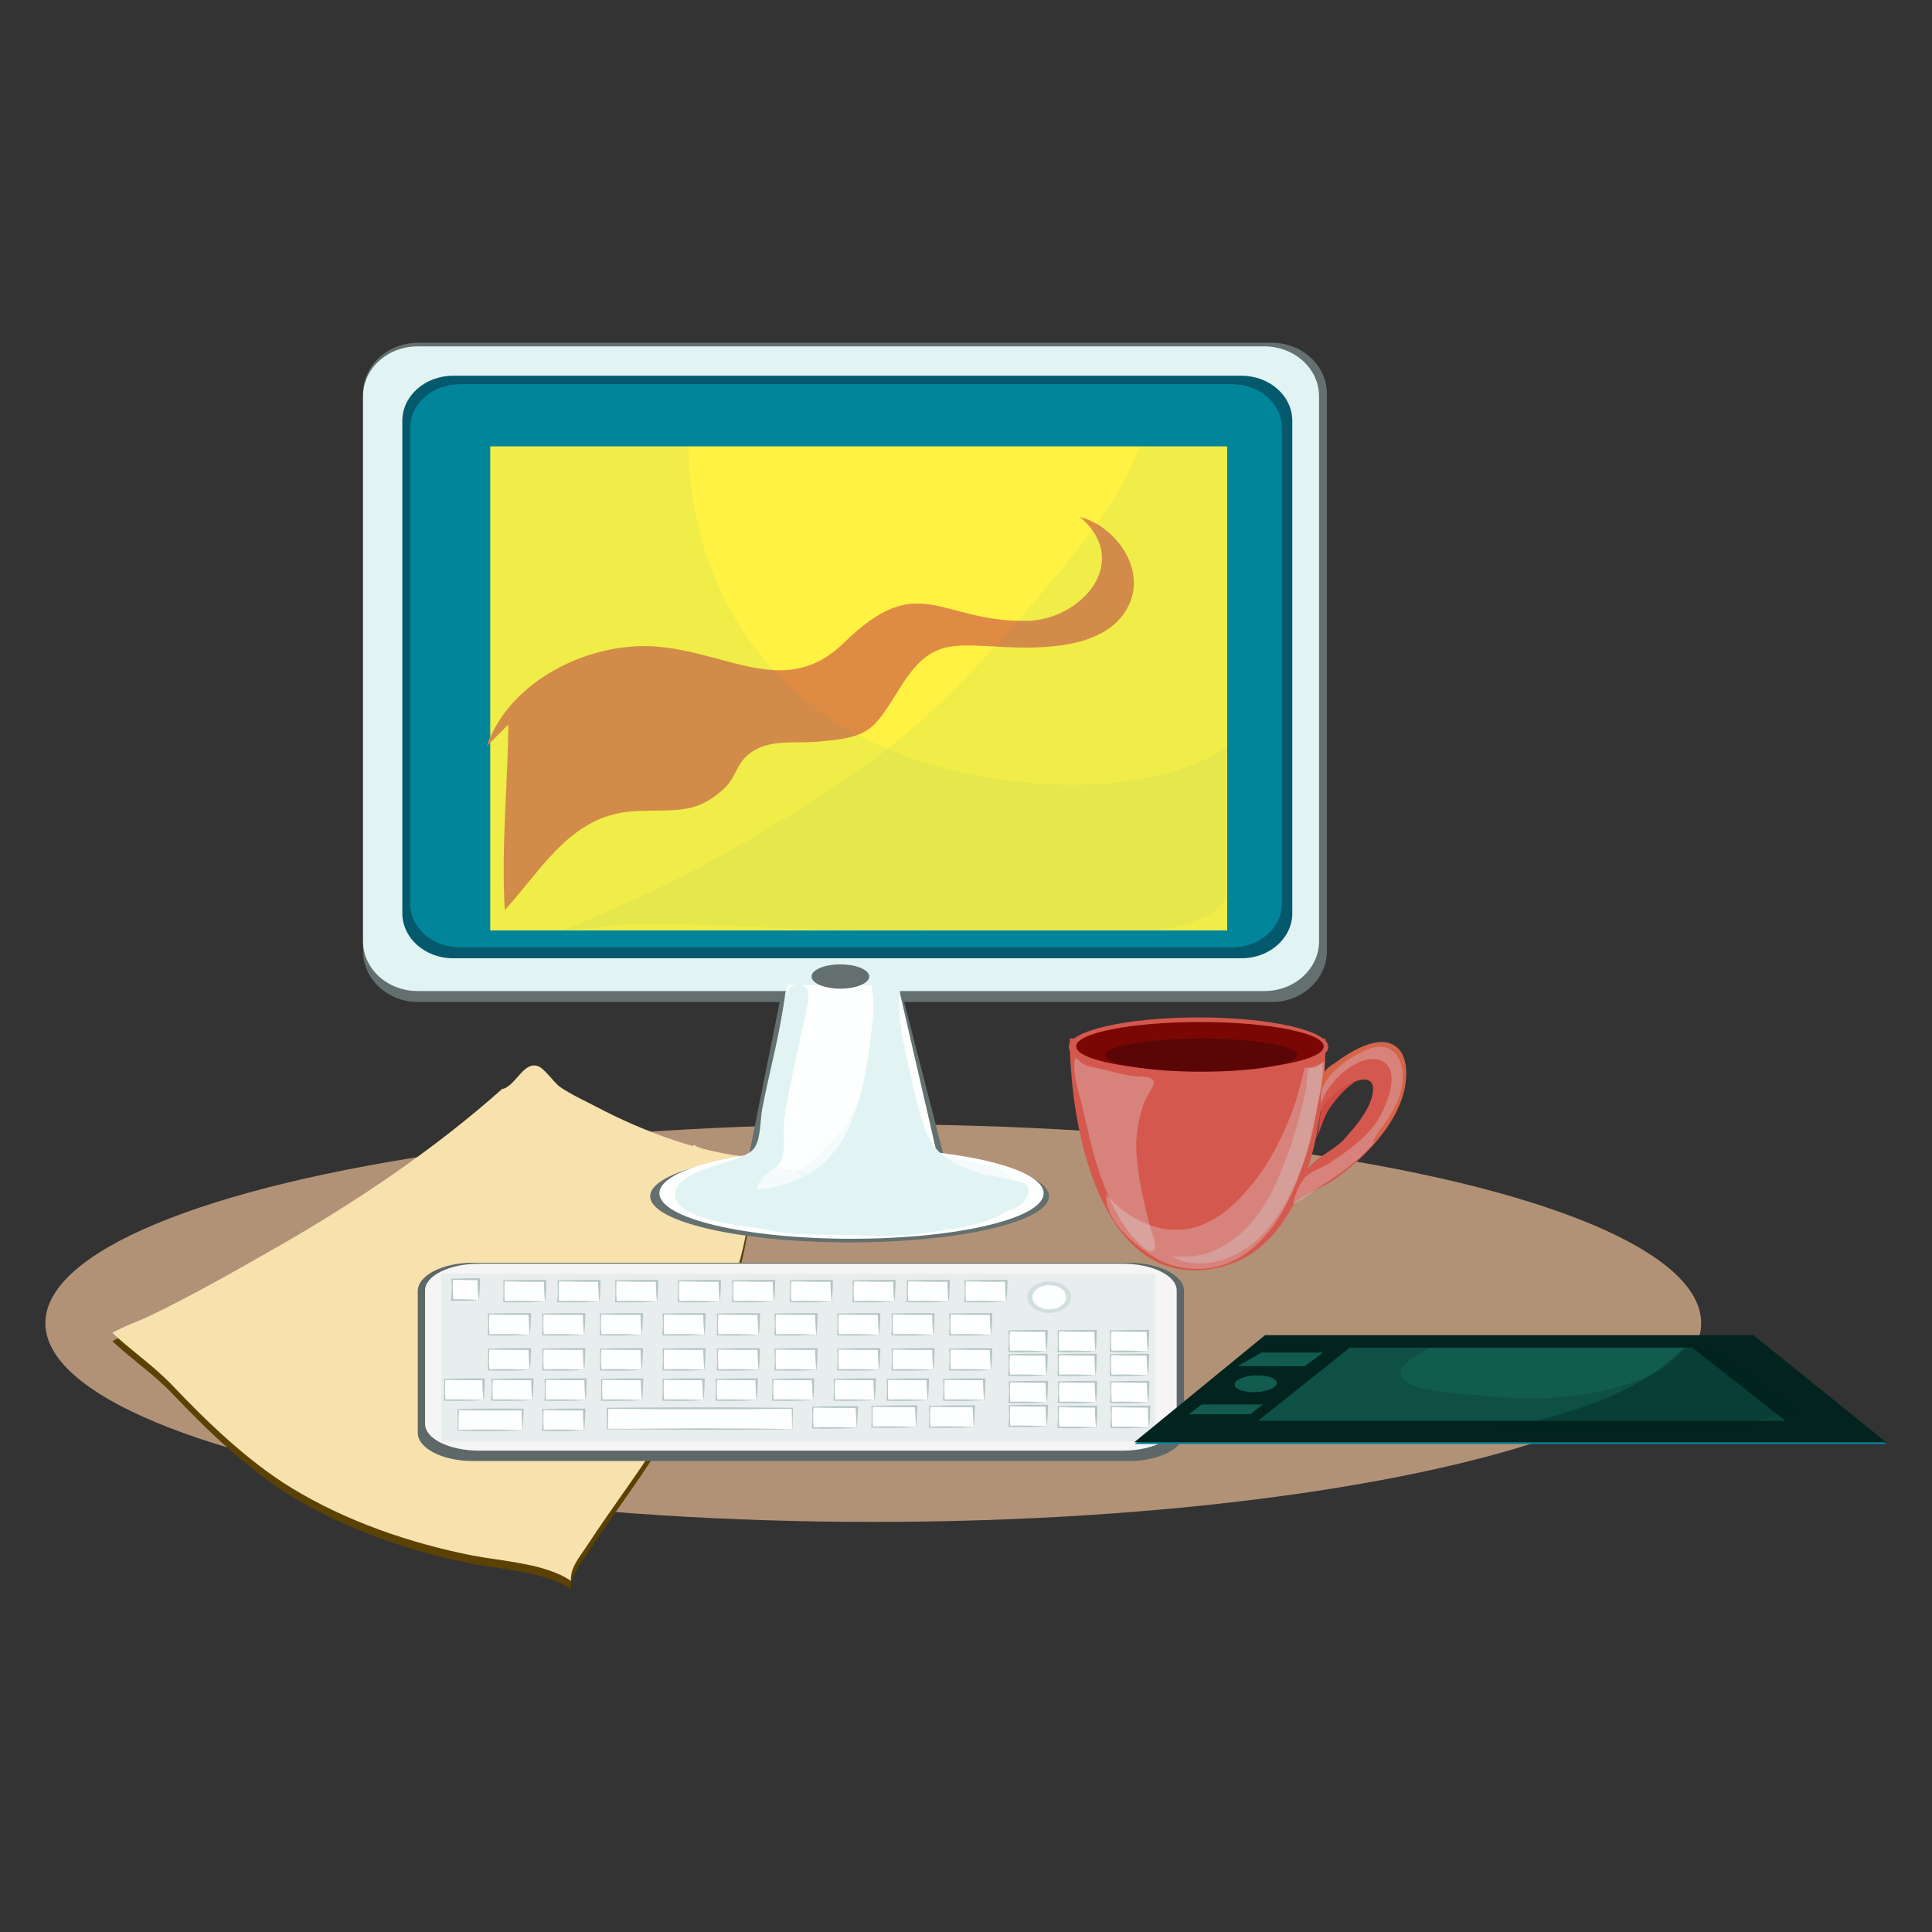 <?xml version="1.0" encoding="utf-8"?>
<!-- Generator: Adobe Illustrator 16.0.0, SVG Export Plug-In . SVG Version: 6.00 Build 0)  -->
<!DOCTYPE svg PUBLIC "-//W3C//DTD SVG 1.1//EN" "http://www.w3.org/Graphics/SVG/1.1/DTD/svg11.dtd">
<svg version="1.1" id="Calque_1" xmlns:x="http://ns.adobe.com/Extensibility/1.0/" xmlns:i="http://ns.adobe.com/AdobeIllustrator/10.0/" xmlns:graph="http://ns.adobe.com/Graphs/1.0/"
	 xmlns="http://www.w3.org/2000/svg" xmlns:xlink="http://www.w3.org/1999/xlink" x="0px" y="0px" width="80px" height="80px"
	 viewBox="0 0 80 80" enable-background="new 0 0 80 80" xml:space="preserve">
<rect x="0" y="0" width="80" height="80" fill="#333333" stroke="none"/>
<g>
	<g>
		<ellipse fill="#B29277" cx="36.16" cy="54.787" rx="34.281" ry="8.232"/>
		<g>
			<g>
				<path fill="#D4584D" d="M44.295,43.006c0.034,4.15,1.409,9.808,5.371,9.594c4.188-0.226,5.199-5.455,5.223-9.594H44.295z"/>
				<path fill="#D4584D" d="M55.003,43.35c0,0.671-2.405,1.215-5.372,1.215c-2.969,0-5.374-0.544-5.374-1.215
					c0-0.674,2.405-1.221,5.374-1.221C52.598,42.129,55.003,42.676,55.003,43.35z"/>
				<ellipse fill="#7A0704" cx="49.687" cy="43.329" rx="5.126" ry="1.009"/>
				<ellipse fill="#5B0606" cx="49.743" cy="43.69" rx="3.974" ry="0.687"/>
				<path opacity="0.29" fill="#E1EFEF" d="M54.019,44.224c-0.122,0.527-0.335,1.392-0.604,2.047
					c-0.372,0.901-0.811,1.798-1.403,2.56c-0.83,1.068-1.896,2.099-3.325,2.097c-1.057-0.003-2.226-0.642-2.88-1.474
					c-0.056,1.115,1.204,2.137,2.056,2.643c0.951,0.564,2.33,0.605,3.348,0.037c2.312-1.287,2.994-4.576,3.453-6.881
					c0.083-0.42,0.182-0.912,0.182-1.328c-0.302,0.246-0.514,0.273-0.863,0.3H54.019z"/>
				<path opacity="0.29" fill="#E1EFEF" d="M44.522,43.842c-0.136,0.443,0.108,1.236,0.228,1.716
					c0.161,0.646,0.298,1.302,0.462,1.94c0.304,1.183,0.817,2.617,1.588,3.578c0.139,0.172,0.641,0.777,0.901,0.726
					c0.293-0.058,0.016-0.671-0.048-0.903c-0.272-1.008-0.506-2.014-0.589-3.048c-0.062-0.776,0.07-1.536,0.332-2.256
					c0.062-0.173,0.42-0.645,0.382-0.799c-0.062-0.249-0.56-0.209-0.759-0.231c-0.442-0.041-0.812-0.139-1.22-0.256
					c-0.374-0.108-0.947-0.109-1.171-0.459c-0.109-0.03-0.172-0.014-0.183-0.008H44.522z"/>
				<path opacity="0.29" fill="#D3E0E0" d="M54.208,44.224c-0.09,0.163-0.088,0.673-0.143,0.942
					c-0.095,0.48-0.235,0.955-0.359,1.429c-0.21,0.796-0.509,1.565-0.831,2.312c-0.516,1.193-1.369,2.326-2.562,2.865
					c-0.627,0.285-1.107,0.268-1.805,0.256c1.105,0.592,2.425,0.207,3.355-0.531c1.012-0.807,1.626-2.068,2.09-3.274
					c0.264-0.688,0.441-1.442,0.556-2.17c0.095-0.604,0.315-1.439,0.223-2.043c-0.132,0.136-0.286,0.252-0.485,0.215H54.208z"/>
				<path fill="#D4584D" d="M54.738,44.721c0.564-0.74,3.332-2.539,3.48-0.42c0.125,1.771-1.543,3.508-2.838,4.453
					c-0.577,0.424-1.398,0.678-1.895,1.168c0.259-0.482,0.396-1.168,0.722-1.588c0.339-0.438,1.06-0.724,1.468-1.18
					c0.424-0.477,0.927-1.05,1.116-1.675c0.263-0.868-0.305-0.938-0.919-0.569c-0.547,0.328-1.122,0.838-1.364,1.436
					c0.13-0.545,0.217-1.172,0.304-1.664L54.738,44.721z"/>
			</g>
			<path opacity="0.29" fill="#E1EFEF" d="M54.701,45.756c0.146-0.831,1.342-1.943,2.17-1.902c1.305,0.062,0.606,1.885,0.164,2.557
				c-0.485,0.74-1.268,1.261-1.96,1.736c-0.314,0.215-0.696,0.303-0.99,0.56c-0.223,0.196-0.503,0.812-0.538,1.15
				c0.412-0.177,0.832-0.55,1.219-0.79c0.426-0.266,0.832-0.553,1.236-0.881c0.684-0.557,1.393-1.353,1.787-2.182
				c0.367-0.775,0.764-2.066-0.021-2.688c-0.703-0.56-1.911,0.319-2.483,0.732c-0.254,0.183-0.518,0.366-0.556,0.646
				C54.684,45.029,54.702,45.422,54.701,45.756L54.701,45.756z"/>
			<path fill="#D66446" d="M54.701,45.287c0.159-0.857,1.254-1.565,1.96-1.846c1.005-0.4,1.556,0.443,1.394,1.503
				c-0.074,0.493-0.303,0.922-0.558,1.339c-0.19,0.318-0.592,0.738-0.681,1.088c0.576-0.5,1.24-1.61,1.354-2.396
				c0.165-1.133-0.114-1.985-1.301-1.774c-0.501,0.087-1.046,0.423-1.481,0.737c-0.236,0.172-0.513,0.297-0.602,0.57
				c-0.094,0.284-0.066,0.671-0.115,0.967L54.701,45.287z"/>
			<path fill="#D14A43" d="M54.498,47.125c0.219-0.396,0.305-0.885,0.586-1.276c0.277-0.388,0.609-0.773,0.995-1.03
				c-0.39,0.045-0.883,0.498-1.169,0.787c-0.371,0.373-0.199,1.076-0.412,1.489V47.125z"/>
		</g>
		<g>
			<path fill="#5B4204" d="M20.829,45.404c-2.811,2.512-6.096,4.719-9.395,6.6c-1.703,0.97-3.427,1.96-5.194,2.81
				c-0.514,0.247-1.11,0.444-1.588,0.722c0.816,0.764,1.726,1.373,2.511,2.2c1.428,1.506,3.123,3.132,4.915,4.224
				c2.251,1.371,4.875,2.281,7.485,2.793c1.252,0.245,3.012,0.326,4.079,1.05c-0.043-0.534,0.361-0.99,0.646-1.425
				c0.574-0.877,1.183-1.734,1.787-2.596c1.258-1.793,2.325-3.5,3.188-5.503c0.74-1.716,1.411-3.421,1.699-5.269
				c0.141-0.908,0.11-1.863,0.296-2.734c-2.199-0.158-4.634-1.084-6.563-2.102c-0.494-0.26-1.046-0.505-1.502-0.82
				c-0.271-0.189-0.641-0.779-0.935-0.869c-0.577-0.182-0.879,0.771-1.432,0.955c0.006-0.066,0.002-0.133,0.004-0.199V45.404z"/>
			<path fill="#F7E2AD" d="M20.829,45.059c-2.811,2.513-6.096,4.719-9.395,6.602c-1.703,0.97-3.427,1.957-5.194,2.808
				c-0.514,0.247-1.11,0.446-1.588,0.723c0.816,0.763,1.726,1.373,2.511,2.2c1.428,1.506,3.123,3.131,4.915,4.224
				c2.251,1.37,4.875,2.279,7.485,2.794c1.252,0.242,3.012,0.326,4.079,1.049c-0.043-0.535,0.361-0.99,0.646-1.425
				c0.574-0.878,1.183-1.735,1.787-2.597c1.258-1.793,2.325-3.498,3.188-5.5c0.74-1.718,1.411-3.422,1.699-5.271
				c0.141-0.908,0.11-1.864,0.296-2.733c-2.199-0.158-4.634-1.086-6.563-2.102c-0.494-0.26-1.046-0.506-1.502-0.822
				c-0.271-0.188-0.641-0.777-0.935-0.869c-0.577-0.178-0.879,0.771-1.432,0.956c0.006-0.066,0.002-0.132,0.004-0.2V45.059z"/>
		</g>
		<path fill="#F7E2AD" d="M29.074,47.494c-0.855,0.006-2.299,0.67-2.696,1.412c-0.516,0.964,0.438,1.213-0.664,1.885
			c-2.295,1.398-4.378,3.004-6.791,4.236c-0.815,0.416-1.64,0.854-2.455,1.251c-0.649,0.315-1.787,0.69-2.303,1.203
			c-1.439,1.435,2.89,3.196,3.84,3.487c1.795,0.55,3.999,1.447,5.917,1.266c1.717-0.164,2.488-1.893,3.224-3.229
			c1.437-2.606,3.542-5.925,3.54-8.943c-0.002-1.262-0.913-1.973-1.923-2.65c-0.135,0.031-0.029,0.076-0.076,0.156L29.074,47.494z"
			/>
		<path fill="#F7E2AD" d="M29.995,52.115c-3.568,0-7.3-0.178-10.837,0.146c-2.049,0.188-2.256,1.704-3.321,3.062
			c-0.643,0.82-1.362,1.648-2.06,2.44c-0.353,0.398-1.396,1.218-1.231,1.83c0.319,1.183,4.835,0.709,5.862,0.664
			c1.816-0.08,3.644-0.066,5.459-0.004c0.697,0.023,1.681,0.057,2.284-0.312c0.963-0.585,1.328-2.073,1.615-3.062
			c0.33-1.141,1.272-1.822,1.599-2.881c0.187-0.602,0.041-1.205,0.333-1.785c-0.083,0.077-0.125,0.021-0.242,0.047L29.995,52.115z"
			/>
		<g>
			<g>
				<g>
					<path fill="#5F6868" d="M49.029,59.325c0,0.648-1.023,1.173-2.287,1.173H19.585c-1.265,0-2.287-0.524-2.287-1.173V53.46
						c0-0.646,1.022-1.173,2.287-1.173h27.157c1.264,0,2.287,0.526,2.287,1.173V59.325z"/>
					<path fill="#F5F5F5" d="M48.725,58.962c0,0.612-1.005,1.106-2.244,1.106H19.847c-1.241,0-2.246-0.494-2.246-1.106v-5.528
						c0-0.611,1.005-1.107,2.246-1.107H46.48c1.239,0,2.244,0.496,2.244,1.107V58.962z"/>
				</g>
				<rect x="18.28" y="52.74" opacity="0.29" fill="#C8DBDA" width="29.554" height="6.957"/>
				<g>
					<rect x="18.725" y="52.971" fill="#FDFFFF" width="1.099" height="0.861"/>
					<path fill="#B5C6C5" d="M19.824,53.837c-0.366,0.022-0.732,0.028-1.099,0.026h-0.046l0.001-0.031
						c0.019-0.287,0.042-0.576,0.016-0.861l-0.002-0.021l0.03-0.001c0.367-0.013,0.733-0.022,1.099-0.02l0.054,0.002v0.039
						c0,0.285-0.016,0.574-0.048,0.861l-0.001,0.002L19.824,53.837z M19.818,53.828c-0.033-0.287-0.048-0.572-0.047-0.857
						l0.054,0.037c-0.366,0.004-0.732-0.006-1.099-0.018l0.03-0.02c-0.028,0.285-0.003,0.574,0.015,0.861L18.725,53.8
						C19.09,53.796,19.455,53.803,19.818,53.828z"/>
				</g>
				<g>
					<rect x="20.867" y="53.037" fill="#FDFFFF" width="1.704" height="0.861"/>
					<path fill="#B5C6C5" d="M22.571,53.901c-0.567,0.028-1.137,0.038-1.704,0.021h-0.036l0.002-0.023
						c0.021-0.288,0.021-0.573,0.006-0.861l-0.001-0.02h0.029c0.567-0.018,1.137-0.025,1.704-0.019h0.055l-0.001,0.038
						c-0.01,0.288-0.017,0.573-0.048,0.861v0.003H22.571z M22.566,53.895c-0.03-0.287-0.039-0.572-0.048-0.857l0.053,0.037
						c-0.567,0.006-1.137-0.003-1.704-0.017l0.029-0.021c-0.017,0.288-0.017,0.573,0.006,0.861l-0.036-0.023
						C21.434,53.855,22,53.867,22.566,53.895z"/>
				</g>
				<g>
					<rect x="23.115" y="53.037" fill="#FDFFFF" width="1.702" height="0.861"/>
					<path fill="#B5C6C5" d="M24.817,53.901c-0.566,0.028-1.134,0.038-1.702,0.021h-0.037l0.002-0.023
						c0.023-0.288,0.023-0.573,0.006-0.861l-0.002-0.02h0.031c0.568-0.018,1.136-0.025,1.702-0.019h0.054l-0.001,0.038
						c-0.008,0.288-0.018,0.573-0.047,0.861v0.003H24.817z M24.812,53.895c-0.03-0.287-0.039-0.572-0.047-0.857l0.052,0.037
						c-0.566,0.006-1.134-0.003-1.702-0.017l0.029-0.021c-0.018,0.288-0.018,0.573,0.006,0.861l-0.036-0.023
						C23.681,53.855,24.246,53.867,24.812,53.895z"/>
				</g>
				<g>
					<rect x="25.501" y="53.037" fill="#FDFFFF" width="1.704" height="0.861"/>
					<path fill="#B5C6C5" d="M27.205,53.901c-0.569,0.028-1.135,0.038-1.704,0.021h-0.034l0.002-0.023
						c0.021-0.288,0.021-0.573,0.004-0.861l0-0.02h0.029c0.568-0.018,1.135-0.025,1.704-0.019h0.056l-0.003,0.038
						c-0.008,0.288-0.018,0.573-0.046,0.861v0.003H27.205z M27.201,53.895c-0.03-0.287-0.04-0.572-0.048-0.857l0.052,0.037
						c-0.569,0.006-1.135-0.003-1.704-0.017l0.03-0.021c-0.019,0.288-0.019,0.573,0.005,0.861l-0.035-0.023
						C26.068,53.855,26.634,53.867,27.201,53.895z"/>
				</g>
				<g>
					<rect x="41.799" y="57.22" fill="#FDFFFF" width="1.543" height="0.851"/>
					<path fill="#B5C6C5" d="M43.342,58.073c-0.514,0.026-1.027,0.038-1.543,0.023l-0.04-0.001l0.003-0.025
						c0.024-0.283,0.027-0.566,0.008-0.851v-0.021h0.029c0.516-0.014,1.029-0.023,1.543-0.018h0.055l-0.002,0.038
						c-0.006,0.284-0.016,0.567-0.047,0.851v0.002L43.342,58.073z M43.338,58.067c-0.031-0.284-0.042-0.565-0.048-0.848l0.052,0.038
						c-0.514,0.005-1.027-0.005-1.543-0.018l0.031-0.021c-0.021,0.284-0.018,0.567,0.006,0.851l-0.037-0.025
						C42.312,58.029,42.824,58.04,43.338,58.067z"/>
				</g>
				<g>
					<rect x="43.836" y="57.22" fill="#FDFFFF" width="1.543" height="0.851"/>
					<path fill="#B5C6C5" d="M45.379,58.073c-0.514,0.026-1.029,0.038-1.543,0.023l-0.039-0.001l0.004-0.025
						c0.021-0.283,0.025-0.566,0.005-0.851v-0.021h0.03c0.514-0.014,1.029-0.023,1.543-0.018h0.056l-0.001,0.038
						c-0.007,0.284-0.018,0.567-0.048,0.851l-0.003,0.002L45.379,58.073z M45.373,58.067c-0.029-0.284-0.041-0.565-0.047-0.848
						l0.053,0.038c-0.514,0.005-1.029-0.005-1.543-0.018l0.028-0.021c-0.019,0.284-0.015,0.567,0.008,0.851l-0.036-0.025
						C44.349,58.029,44.861,58.04,45.373,58.067z"/>
				</g>
				<g>
					<rect x="46" y="57.22" fill="#FDFFFF" width="1.543" height="0.851"/>
					<path fill="#B5C6C5" d="M47.543,58.073C47.029,58.1,46.514,58.111,46,58.097l-0.039-0.001l0.003-0.025
						c0.022-0.283,0.026-0.566,0.007-0.851v-0.021H46c0.514-0.014,1.029-0.023,1.543-0.018h0.055l-0.002,0.038
						c-0.006,0.284-0.018,0.567-0.049,0.851v0.002L47.543,58.073z M47.537,58.067c-0.029-0.284-0.041-0.565-0.047-0.848l0.053,0.038
						c-0.514,0.005-1.029-0.005-1.543-0.018l0.028-0.021c-0.02,0.284-0.015,0.567,0.009,0.851L46,58.045
						C46.513,58.029,47.025,58.04,47.537,58.067z"/>
				</g>
				<g>
					<rect x="28.099" y="53.037" fill="#FDFFFF" width="1.705" height="0.861"/>
					<path fill="#B5C6C5" d="M29.804,53.901c-0.569,0.028-1.136,0.038-1.705,0.021h-0.036l0.003-0.023
						c0.023-0.288,0.023-0.573,0.005-0.861l-0.002-0.02h0.031c0.568-0.018,1.136-0.025,1.705-0.019h0.052l-0.001,0.038
						c-0.008,0.288-0.016,0.573-0.046,0.861v0.003H29.804z M29.797,53.895c-0.03-0.287-0.039-0.572-0.047-0.857l0.054,0.037
						c-0.569,0.006-1.136-0.003-1.705-0.017l0.029-0.021c-0.017,0.288-0.017,0.573,0.006,0.861l-0.035-0.023
						C28.666,53.855,29.23,53.867,29.797,53.895z"/>
				</g>
				<g>
					<rect x="30.346" y="53.037" fill="#FDFFFF" width="1.705" height="0.861"/>
					<path fill="#B5C6C5" d="M32.051,53.901c-0.57,0.028-1.138,0.038-1.705,0.021h-0.035l0.001-0.023
						c0.022-0.288,0.022-0.573,0.006-0.861l-0.002-0.02h0.03c0.567-0.018,1.135-0.025,1.705-0.019h0.051v0.038
						c-0.009,0.288-0.018,0.573-0.047,0.861v0.003H32.051z M32.044,53.895c-0.029-0.287-0.041-0.572-0.049-0.857l0.055,0.037
						c-0.57,0.006-1.138-0.003-1.705-0.017l0.029-0.021c-0.017,0.288-0.017,0.573,0.004,0.861l-0.033-0.023
						C30.913,53.855,31.479,53.867,32.044,53.895z"/>
				</g>
				<g>
					<rect x="32.732" y="53.037" fill="#FDFFFF" width="1.705" height="0.861"/>
					<path fill="#B5C6C5" d="M34.438,53.901c-0.569,0.028-1.135,0.038-1.705,0.021h-0.035l0.002-0.023
						c0.021-0.288,0.021-0.573,0.005-0.861l-0.002-0.02h0.03c0.57-0.018,1.136-0.025,1.705-0.019h0.053v0.038
						c-0.01,0.288-0.021,0.573-0.048,0.861v0.003H34.438z M34.431,53.895c-0.029-0.287-0.038-0.572-0.047-0.857l0.054,0.037
						c-0.569,0.006-1.135-0.003-1.705-0.017l0.03-0.021c-0.017,0.288-0.017,0.573,0.005,0.861l-0.035-0.023
						C33.3,53.855,33.865,53.867,34.431,53.895z"/>
				</g>
				<g>
					<rect x="35.331" y="53.037" fill="#FDFFFF" width="1.703" height="0.861"/>
					<path fill="#B5C6C5" d="M37.033,53.901c-0.567,0.028-1.135,0.038-1.703,0.021h-0.036l0.002-0.023
						c0.022-0.288,0.022-0.573,0.006-0.861v-0.02h0.028c0.567-0.018,1.135-0.025,1.703-0.019h0.056l-0.002,0.038
						c-0.009,0.288-0.019,0.573-0.049,0.861v0.003H37.033z M37.028,53.895c-0.03-0.287-0.038-0.572-0.048-0.857l0.053,0.037
						c-0.567,0.006-1.135-0.003-1.703-0.017l0.029-0.021c-0.017,0.288-0.017,0.573,0.005,0.861l-0.034-0.023
						C35.896,53.855,36.462,53.867,37.028,53.895z"/>
				</g>
				<g>
					<rect x="37.578" y="53.037" fill="#FDFFFF" width="1.703" height="0.861"/>
					<path fill="#B5C6C5" d="M39.281,53.901c-0.568,0.028-1.135,0.038-1.703,0.021h-0.037l0.002-0.023
						c0.022-0.288,0.022-0.573,0.005-0.861l-0.001-0.02h0.031c0.567-0.018,1.135-0.025,1.703-0.019h0.054v0.038
						c-0.009,0.288-0.02,0.573-0.049,0.861v0.003H39.281z M39.274,53.895c-0.028-0.287-0.038-0.572-0.047-0.857l0.053,0.037
						c-0.568,0.006-1.135-0.003-1.703-0.017l0.028-0.021c-0.017,0.288-0.017,0.573,0.006,0.861l-0.035-0.023
						C38.144,53.855,38.709,53.867,39.274,53.895z"/>
				</g>
				<g>
					<rect x="39.963" y="53.037" fill="#FDFFFF" width="1.704" height="0.861"/>
					<path fill="#B5C6C5" d="M41.667,53.901c-0.567,0.028-1.135,0.038-1.704,0.021h-0.035l0.002-0.023
						c0.023-0.288,0.023-0.573,0.005-0.861l-0.003-0.02h0.03c0.569-0.018,1.136-0.025,1.704-0.019h0.054l-0.001,0.038
						c-0.007,0.288-0.019,0.573-0.045,0.861l-0.001,0.003H41.667z M41.662,53.895c-0.029-0.287-0.039-0.572-0.047-0.857l0.052,0.037
						c-0.567,0.006-1.135-0.003-1.704-0.017l0.03-0.021c-0.018,0.288-0.018,0.573,0.006,0.861l-0.036-0.023
						C40.53,53.855,41.098,53.867,41.662,53.895z"/>
				</g>
				<g>
					<rect x="18.973" y="58.365" fill="#FDFFFF" width="2.666" height="0.861"/>
					<path fill="#B5C6C5" d="M21.639,59.231c-0.889,0.032-1.778,0.038-2.666,0.012l-0.022-0.002v-0.015
						c0.012-0.286-0.001-0.572-0.008-0.861v-0.021h0.03c0.888-0.019,1.777-0.024,2.666-0.01h0.044l-0.001,0.03
						c-0.012,0.289-0.017,0.575-0.039,0.861l0,0.004L21.639,59.231z M21.632,59.223c-0.022-0.287-0.027-0.572-0.039-0.857
						l0.045,0.031c-0.889,0.014-1.778,0.008-2.666-0.01l0.029-0.021c-0.006,0.289-0.02,0.575-0.008,0.861l-0.021-0.015
						C19.858,59.184,20.747,59.19,21.632,59.223z"/>
				</g>
				<g>
					<rect x="25.157" y="58.315" fill="#FDFFFF" width="7.649" height="0.862"/>
					<path fill="#B5C6C5" d="M32.807,59.18c-0.638,0.014-1.275,0.019-1.913,0.021l-1.913,0.006l-1.913-0.01
						c-0.637-0.003-1.274-0.014-1.911-0.007h-0.021v-0.013l-0.008-0.862v-0.021h0.03c1.274-0.013,2.55-0.018,3.824-0.017
						c1.275-0.005,2.551,0.007,3.826,0.017l0.027,0.001v0.02l-0.023,0.864H32.807z M32.802,59.174l-0.021-0.858l0.026,0.02
						c-1.275,0.01-2.55,0.022-3.826,0.016c-1.274,0.001-2.549-0.002-3.824-0.016l0.028-0.02l-0.009,0.862l-0.019-0.016
						c0.637,0.008,1.274-0.003,1.911-0.006l1.913-0.012l1.913,0.008C31.529,59.156,32.166,59.161,32.802,59.174z"/>
				</g>
				<g>
					<rect x="33.656" y="58.264" fill="#FDFFFF" width="1.822" height="0.863"/>
					<path fill="#B5C6C5" d="M35.478,59.131c-0.606,0.027-1.215,0.037-1.822,0.02l-0.034-0.002l0.001-0.021
						c0.021-0.287,0.021-0.574,0.004-0.863l-0.001-0.018l0.03-0.002c0.607-0.016,1.216-0.018,1.822-0.017h0.055l-0.002,0.036
						l-0.047,0.867H35.478z M35.474,59.122l-0.047-0.858l0.051,0.038c-0.606,0.001-1.215-0.001-1.822-0.017l0.029-0.021
						c-0.018,0.289-0.018,0.576,0.004,0.863l-0.033-0.023C34.262,59.086,34.866,59.096,35.474,59.122z"/>
				</g>
				<g>
					<rect x="22.482" y="58.365" fill="#FDFFFF" width="1.704" height="0.861"/>
					<path fill="#B5C6C5" d="M24.187,59.231c-0.568,0.026-1.137,0.038-1.704,0.021l-0.036-0.001l0.002-0.024
						c0.023-0.286,0.023-0.572,0.006-0.861l-0.001-0.021h0.029c0.567-0.015,1.136-0.022,1.704-0.018h0.053v0.038
						c-0.009,0.289-0.018,0.575-0.049,0.861v0.004L24.187,59.231z M24.18,59.223c-0.028-0.287-0.037-0.572-0.046-0.857l0.053,0.038
						c-0.568,0.005-1.137-0.004-1.704-0.017l0.029-0.021c-0.018,0.289-0.018,0.575,0.005,0.861l-0.034-0.023
						C23.049,59.186,23.615,59.195,24.18,59.223z"/>
				</g>
				<g>
					<rect x="36.113" y="58.23" fill="#FDFFFF" width="1.822" height="0.863"/>
					<path fill="#B5C6C5" d="M37.935,59.098c-0.607,0.027-1.215,0.038-1.822,0.018h-0.034l0-0.021
						c0.021-0.288,0.021-0.575,0.004-0.863l-0.001-0.018l0.031-0.002c0.606-0.016,1.214-0.02,1.822-0.018h0.054l0,0.037
						l-0.048,0.867H37.935z M37.93,59.089l-0.047-0.858l0.052,0.039c-0.607,0.002-1.215-0.001-1.822-0.018l0.028-0.021
						c-0.017,0.288-0.017,0.575,0.004,0.863l-0.033-0.022C36.718,59.051,37.325,59.061,37.93,59.089z"/>
				</g>
				<g>
					<rect x="38.5" y="58.23" fill="#FDFFFF" width="1.823" height="0.863"/>
					<path fill="#B5C6C5" d="M40.323,59.098c-0.607,0.027-1.216,0.038-1.823,0.018h-0.033v-0.021
						c0.022-0.288,0.021-0.575,0.004-0.863l-0.001-0.018l0.031-0.002c0.607-0.016,1.215-0.02,1.823-0.018h0.054l-0.002,0.037
						l-0.047,0.867H40.323z M40.316,59.089L40.27,58.23l0.053,0.039c-0.607,0.002-1.216-0.001-1.823-0.018l0.029-0.021
						c-0.017,0.288-0.019,0.575,0.002,0.863L38.5,59.071C39.105,59.051,39.71,59.061,40.316,59.089z"/>
				</g>
				<g>
					<rect x="41.799" y="58.207" fill="#FDFFFF" width="1.543" height="0.852"/>
					<path fill="#B5C6C5" d="M43.342,59.062c-0.514,0.025-1.027,0.037-1.543,0.021l-0.04-0.001l0.003-0.024
						c0.024-0.283,0.027-0.567,0.008-0.852v-0.02h0.029c0.516-0.014,1.029-0.022,1.543-0.018h0.055l-0.002,0.037
						c-0.006,0.284-0.016,0.568-0.047,0.852v0.002L43.342,59.062z M43.338,59.055c-0.031-0.283-0.042-0.566-0.048-0.848l0.052,0.039
						c-0.514,0.006-1.027-0.004-1.543-0.018l0.031-0.021c-0.021,0.284-0.018,0.568,0.006,0.852l-0.037-0.025
						C42.312,59.018,42.824,59.029,43.338,59.055z"/>
				</g>
				<g>
					<rect x="43.824" y="58.248" fill="#FDFFFF" width="1.562" height="0.859"/>
					<path fill="#B5C6C5" d="M45.387,59.113c-0.52,0.025-1.039,0.037-1.562,0.021l-0.038-0.002l0.001-0.025
						c0.023-0.285,0.027-0.574,0.008-0.859l-0.002-0.021l0.031-0.001c0.523-0.014,1.043-0.022,1.562-0.019l0.057,0.001l-0.002,0.039
						c-0.007,0.285-0.018,0.574-0.048,0.859l-0.001,0.004L45.387,59.113z M45.382,59.105c-0.03-0.287-0.042-0.574-0.047-0.857
						l0.052,0.037c-0.52,0.004-1.039-0.004-1.562-0.018l0.027-0.02c-0.018,0.285-0.014,0.574,0.008,0.859l-0.035-0.025
						C44.343,59.067,44.863,59.078,45.382,59.105z"/>
				</g>
				<g>
					<rect x="46.016" y="58.248" fill="#FDFFFF" width="1.564" height="0.859"/>
					<path fill="#B5C6C5" d="M47.58,59.113c-0.523,0.025-1.043,0.037-1.564,0.021l-0.037-0.002v-0.025
						c0.023-0.285,0.027-0.574,0.008-0.859v-0.021l0.029-0.001c0.521-0.014,1.041-0.022,1.564-0.019l0.053,0.001v0.039
						c-0.006,0.285-0.018,0.574-0.048,0.859l-0.001,0.004L47.58,59.113z M47.574,59.105c-0.029-0.287-0.041-0.574-0.048-0.857
						l0.054,0.037c-0.523,0.004-1.043-0.004-1.564-0.018l0.027-0.02c-0.016,0.285-0.014,0.574,0.012,0.859l-0.039-0.025
						C46.537,59.067,47.055,59.078,47.574,59.105z"/>
				</g>
				<g>
					<g>
						<rect x="20.235" y="54.41" fill="#FDFFFF" width="1.705" height="0.861"/>
						<path fill="#B5C6C5" d="M21.939,55.275c-0.569,0.028-1.136,0.038-1.705,0.021l-0.037-0.002l0.003-0.023
							c0.023-0.287,0.023-0.574,0.004-0.861v-0.019l0.029-0.001c0.568-0.016,1.136-0.023,1.705-0.018h0.053v0.037
							c-0.009,0.287-0.019,0.574-0.049,0.861v0.004H21.939z M21.933,55.269c-0.029-0.286-0.038-0.573-0.048-0.858l0.054,0.037
							c-0.569,0.004-1.136-0.002-1.705-0.016l0.03-0.021c-0.017,0.287-0.017,0.574,0.006,0.861l-0.036-0.023
							C20.802,55.23,21.368,55.241,21.933,55.269z"/>
					</g>
					<g>
						<rect x="22.482" y="54.41" fill="#FDFFFF" width="1.704" height="0.861"/>
						<path fill="#B5C6C5" d="M24.186,55.275c-0.568,0.028-1.137,0.038-1.704,0.021l-0.036-0.002l0.002-0.023
							c0.022-0.287,0.022-0.574,0.006-0.861l-0.001-0.019l0.029-0.001c0.567-0.016,1.136-0.023,1.704-0.018h0.053l0,0.037
							c-0.009,0.287-0.018,0.574-0.048,0.861v0.004H24.186z M24.18,55.269c-0.03-0.286-0.037-0.573-0.048-0.858l0.054,0.037
							c-0.568,0.004-1.137-0.002-1.704-0.016l0.029-0.021c-0.017,0.287-0.017,0.574,0.005,0.861l-0.034-0.023
							C23.049,55.23,23.615,55.241,24.18,55.269z"/>
					</g>
					<g>
						<rect x="24.869" y="54.41" fill="#FDFFFF" width="1.704" height="0.861"/>
						<path fill="#B5C6C5" d="M26.573,55.275c-0.568,0.028-1.136,0.038-1.704,0.021l-0.036-0.002l0.003-0.023
							c0.023-0.287,0.023-0.574,0.006-0.861l-0.003-0.019l0.03-0.001c0.568-0.016,1.136-0.023,1.704-0.018h0.053v0.037
							c-0.009,0.287-0.019,0.574-0.048,0.861v0.004H26.573z M26.566,55.269c-0.029-0.286-0.037-0.573-0.046-0.858l0.054,0.037
							c-0.568,0.004-1.136-0.002-1.704-0.016L24.9,54.41c-0.02,0.287-0.02,0.574,0.005,0.861l-0.036-0.023
							C25.436,55.23,26.001,55.241,26.566,55.269z"/>
					</g>
					<g>
						<rect x="27.468" y="54.41" fill="#FDFFFF" width="1.703" height="0.861"/>
						<path fill="#B5C6C5" d="M29.17,55.275c-0.568,0.028-1.137,0.038-1.703,0.021l-0.037-0.002l0.001-0.023
							c0.023-0.287,0.023-0.574,0.006-0.861l-0.001-0.019l0.03-0.001c0.566-0.016,1.135-0.023,1.703-0.018h0.053v0.037
							c-0.01,0.287-0.019,0.574-0.047,0.861l-0.002,0.004H29.17z M29.166,55.269c-0.03-0.286-0.04-0.573-0.048-0.858l0.053,0.037
							c-0.568,0.004-1.137-0.002-1.703-0.016l0.029-0.021c-0.019,0.287-0.019,0.574,0.004,0.861l-0.033-0.023
							C28.032,55.23,28.599,55.241,29.166,55.269z"/>
					</g>
					<g>
						<rect x="29.714" y="54.41" fill="#FDFFFF" width="1.702" height="0.861"/>
						<path fill="#B5C6C5" d="M31.416,55.275c-0.567,0.028-1.134,0.038-1.702,0.021l-0.035-0.002l0.001-0.023
							c0.023-0.287,0.023-0.574,0.005-0.861l-0.001-0.019l0.03-0.001c0.567-0.016,1.135-0.023,1.702-0.018h0.055L31.47,54.41
							c-0.009,0.287-0.018,0.574-0.047,0.861l0,0.004H31.416z M31.411,55.269c-0.029-0.286-0.038-0.573-0.047-0.858l0.051,0.037
							c-0.567,0.004-1.134-0.002-1.702-0.016l0.028-0.021c-0.016,0.287-0.016,0.574,0.006,0.861l-0.034-0.023
							C30.279,55.23,30.845,55.241,31.411,55.269z"/>
					</g>
					<g>
						<rect x="32.102" y="54.41" fill="#FDFFFF" width="1.703" height="0.861"/>
						<path fill="#B5C6C5" d="M33.804,55.275c-0.568,0.028-1.135,0.038-1.703,0.021l-0.037-0.002l0.003-0.023
							c0.022-0.287,0.022-0.574,0.005-0.861l-0.001-0.019l0.031-0.001c0.568-0.016,1.135-0.023,1.703-0.018h0.054v0.037
							c-0.011,0.287-0.02,0.574-0.049,0.861v0.004H33.804z M33.798,55.269c-0.028-0.286-0.038-0.573-0.047-0.858l0.053,0.037
							c-0.568,0.004-1.135-0.002-1.703-0.016l0.027-0.021c-0.017,0.287-0.017,0.574,0.007,0.861l-0.034-0.023
							C32.667,55.23,33.232,55.241,33.798,55.269z"/>
					</g>
					<g>
						<rect x="34.699" y="54.41" fill="#FDFFFF" width="1.702" height="0.861"/>
						<path fill="#B5C6C5" d="M36.401,55.275c-0.567,0.028-1.134,0.038-1.702,0.021l-0.037-0.002l0.002-0.023
							c0.021-0.287,0.021-0.574,0.005-0.861l-0.002-0.019l0.032-0.001c0.567-0.016,1.135-0.023,1.702-0.018h0.053v0.037
							c-0.008,0.287-0.019,0.574-0.046,0.861v0.004H36.401z M36.396,55.269c-0.029-0.286-0.039-0.573-0.048-0.858l0.053,0.037
							c-0.567,0.004-1.134-0.002-1.702-0.016l0.027-0.021c-0.017,0.287-0.017,0.574,0.005,0.861l-0.032-0.023
							C35.264,55.23,35.829,55.241,36.396,55.269z"/>
					</g>
					<g>
						<rect x="36.944" y="54.41" fill="#FDFFFF" width="1.704" height="0.861"/>
						<path fill="#B5C6C5" d="M38.648,55.275c-0.567,0.028-1.135,0.038-1.704,0.021l-0.035-0.002l0.002-0.023
							c0.022-0.287,0.022-0.574,0.005-0.861v-0.019l0.028-0.001c0.569-0.016,1.137-0.023,1.704-0.018h0.055l-0.002,0.037
							c-0.009,0.287-0.018,0.574-0.049,0.861v0.004H38.648z M38.643,55.269c-0.029-0.286-0.038-0.573-0.047-0.858l0.053,0.037
							c-0.567,0.004-1.135-0.002-1.704-0.016l0.03-0.021c-0.017,0.287-0.017,0.574,0.004,0.861l-0.034-0.023
							C37.511,55.23,38.077,55.241,38.643,55.269z"/>
					</g>
					<g>
						<rect x="39.331" y="54.41" fill="#FDFFFF" width="1.704" height="0.861"/>
						<path fill="#B5C6C5" d="M41.035,55.275c-0.567,0.028-1.136,0.038-1.704,0.021l-0.035-0.002l0.002-0.023
							c0.022-0.287,0.022-0.574,0.004-0.861l-0.002-0.019l0.03-0.001c0.568-0.016,1.137-0.023,1.704-0.018h0.055l-0.002,0.037
							c-0.009,0.287-0.016,0.574-0.048,0.861v0.004H41.035z M41.031,55.269c-0.031-0.286-0.039-0.573-0.049-0.858l0.053,0.037
							c-0.567,0.004-1.136-0.002-1.704-0.016l0.031-0.021c-0.018,0.287-0.018,0.574,0.005,0.861l-0.036-0.023
							C39.899,55.23,40.465,55.241,41.031,55.269z"/>
					</g>
				</g>
				<g>
					<g>
						<rect x="20.235" y="55.861" fill="#FDFFFF" width="1.705" height="0.863"/>
						<path fill="#B5C6C5" d="M21.939,56.729c-0.569,0.026-1.136,0.037-1.705,0.02l-0.037-0.002l0.003-0.021
							c0.023-0.287,0.023-0.574,0.004-0.863v-0.019l0.029-0.001c0.568-0.016,1.136-0.021,1.705-0.018l0.053,0.002v0.035
							c-0.009,0.289-0.019,0.576-0.049,0.863v0.004H21.939z M21.933,56.72c-0.029-0.284-0.038-0.572-0.048-0.858l0.054,0.038
							c-0.569,0.005-1.136-0.001-1.705-0.017l0.03-0.021c-0.017,0.289-0.017,0.576,0.006,0.863L20.235,56.7
							C20.802,56.683,21.368,56.693,21.933,56.72z"/>
					</g>
					<g>
						<rect x="22.482" y="55.861" fill="#FDFFFF" width="1.704" height="0.863"/>
						<path fill="#B5C6C5" d="M24.186,56.729c-0.568,0.026-1.137,0.037-1.704,0.02l-0.036-0.002l0.002-0.021
							c0.022-0.287,0.022-0.574,0.006-0.863l-0.001-0.019l0.029-0.001c0.567-0.016,1.136-0.021,1.704-0.018l0.053,0.002l0,0.035
							c-0.009,0.289-0.018,0.576-0.048,0.863v0.004H24.186z M24.18,56.72c-0.03-0.284-0.037-0.572-0.048-0.858l0.054,0.038
							c-0.568,0.005-1.137-0.001-1.704-0.017l0.029-0.021c-0.017,0.289-0.017,0.576,0.005,0.863L22.482,56.7
							C23.049,56.683,23.615,56.693,24.18,56.72z"/>
					</g>
					<g>
						<rect x="24.869" y="55.861" fill="#FDFFFF" width="1.704" height="0.863"/>
						<path fill="#B5C6C5" d="M26.573,56.729c-0.568,0.026-1.136,0.037-1.704,0.02l-0.036-0.002l0.003-0.021
							c0.023-0.287,0.023-0.574,0.006-0.863l-0.003-0.019l0.03-0.001c0.568-0.016,1.136-0.021,1.704-0.018l0.053,0.002v0.035
							c-0.009,0.289-0.019,0.576-0.048,0.863v0.004H26.573z M26.566,56.72c-0.029-0.284-0.037-0.572-0.046-0.858l0.054,0.038
							c-0.568,0.005-1.136-0.001-1.704-0.017l0.031-0.021c-0.02,0.289-0.02,0.576,0.005,0.863L24.869,56.7
							C25.436,56.683,26.001,56.693,26.566,56.72z"/>
					</g>
					<g>
						<rect x="27.468" y="55.861" fill="#FDFFFF" width="1.703" height="0.863"/>
						<path fill="#B5C6C5" d="M29.17,56.729c-0.568,0.026-1.137,0.037-1.703,0.02l-0.037-0.002l0.001-0.021
							c0.023-0.287,0.023-0.574,0.006-0.863l-0.001-0.019l0.03-0.001c0.566-0.016,1.135-0.021,1.703-0.018l0.053,0.002v0.035
							c-0.01,0.289-0.019,0.576-0.047,0.863l-0.002,0.004H29.17z M29.166,56.72c-0.03-0.284-0.04-0.572-0.048-0.858l0.053,0.038
							c-0.568,0.005-1.137-0.001-1.703-0.017l0.029-0.021c-0.019,0.289-0.019,0.576,0.004,0.863L27.468,56.7
							C28.032,56.683,28.599,56.693,29.166,56.72z"/>
					</g>
					<g>
						<rect x="29.714" y="55.861" fill="#FDFFFF" width="1.702" height="0.863"/>
						<path fill="#B5C6C5" d="M31.416,56.729c-0.567,0.026-1.134,0.037-1.702,0.02l-0.035-0.002l0.001-0.021
							c0.023-0.287,0.023-0.574,0.005-0.863l-0.001-0.019l0.03-0.001c0.567-0.016,1.135-0.021,1.702-0.018l0.055,0.002l-0.001,0.035
							c-0.009,0.289-0.018,0.576-0.047,0.863l0,0.004H31.416z M31.411,56.72c-0.029-0.284-0.038-0.572-0.047-0.858l0.051,0.038
							c-0.567,0.005-1.134-0.001-1.702-0.017l0.028-0.021c-0.016,0.289-0.016,0.576,0.006,0.863L29.714,56.7
							C30.279,56.683,30.845,56.693,31.411,56.72z"/>
					</g>
					<g>
						<rect x="32.102" y="55.861" fill="#FDFFFF" width="1.703" height="0.863"/>
						<path fill="#B5C6C5" d="M33.804,56.729c-0.568,0.026-1.135,0.037-1.703,0.02l-0.037-0.002l0.003-0.021
							c0.022-0.287,0.022-0.574,0.005-0.863l-0.001-0.019l0.031-0.001c0.568-0.016,1.135-0.021,1.703-0.018l0.054,0.002v0.035
							c-0.011,0.289-0.02,0.576-0.049,0.863v0.004H33.804z M33.798,56.72c-0.028-0.284-0.038-0.572-0.047-0.858l0.053,0.038
							c-0.568,0.005-1.135-0.001-1.703-0.017l0.027-0.021c-0.017,0.289-0.017,0.576,0.007,0.863L32.102,56.7
							C32.667,56.683,33.232,56.693,33.798,56.72z"/>
					</g>
					<g>
						<rect x="34.699" y="55.861" fill="#FDFFFF" width="1.702" height="0.863"/>
						<path fill="#B5C6C5" d="M36.401,56.729c-0.567,0.026-1.134,0.037-1.702,0.02l-0.037-0.002l0.002-0.021
							c0.021-0.287,0.021-0.574,0.005-0.863l-0.002-0.019l0.032-0.001c0.567-0.016,1.135-0.021,1.702-0.018l0.053,0.002v0.035
							c-0.008,0.289-0.019,0.576-0.046,0.863v0.004H36.401z M36.396,56.72c-0.029-0.284-0.039-0.572-0.048-0.858l0.053,0.038
							c-0.567,0.005-1.134-0.001-1.702-0.017l0.027-0.021c-0.017,0.289-0.017,0.576,0.005,0.863L34.699,56.7
							C35.264,56.683,35.829,56.693,36.396,56.72z"/>
					</g>
					<g>
						<rect x="36.944" y="55.861" fill="#FDFFFF" width="1.704" height="0.863"/>
						<path fill="#B5C6C5" d="M38.648,56.729c-0.567,0.026-1.135,0.037-1.704,0.02l-0.035-0.002l0.002-0.021
							c0.022-0.287,0.022-0.574,0.005-0.863v-0.019l0.028-0.001c0.569-0.016,1.137-0.021,1.704-0.018l0.055,0.002l-0.002,0.035
							c-0.009,0.289-0.018,0.576-0.049,0.863v0.004H38.648z M38.643,56.72c-0.029-0.284-0.038-0.572-0.047-0.858l0.053,0.038
							c-0.567,0.005-1.135-0.001-1.704-0.017l0.03-0.021c-0.017,0.289-0.017,0.576,0.004,0.863L36.944,56.7
							C37.511,56.683,38.077,56.693,38.643,56.72z"/>
					</g>
					<g>
						<rect x="39.331" y="55.861" fill="#FDFFFF" width="1.704" height="0.863"/>
						<path fill="#B5C6C5" d="M41.035,56.729c-0.567,0.026-1.136,0.037-1.704,0.02l-0.035-0.002l0.002-0.021
							c0.022-0.287,0.022-0.574,0.004-0.863l-0.002-0.019l0.03-0.001c0.568-0.016,1.137-0.021,1.704-0.018l0.055,0.002l-0.002,0.035
							c-0.009,0.289-0.016,0.576-0.048,0.863v0.004H41.035z M41.031,56.72c-0.031-0.284-0.039-0.572-0.049-0.858l0.053,0.038
							c-0.567,0.005-1.136-0.001-1.704-0.017l0.031-0.021c-0.018,0.289-0.018,0.576,0.005,0.863L39.331,56.7
							C39.899,56.683,40.465,56.693,41.031,56.72z"/>
					</g>
				</g>
				<g>
					<g>
						<rect x="20.376" y="57.113" fill="#FDFFFF" width="1.668" height="0.863"/>
						<path fill="#B5C6C5" d="M22.044,57.979c-0.555,0.027-1.111,0.039-1.668,0.021h-0.037l0.003-0.023
							c0.023-0.289,0.023-0.574,0.006-0.863l-0.002-0.02h0.029c0.557-0.016,1.113-0.023,1.668-0.019h0.054v0.038
							c-0.01,0.289-0.018,0.574-0.047,0.863l-0.002,0.001L22.044,57.979z M22.039,57.971c-0.029-0.285-0.038-0.572-0.046-0.857
							l0.051,0.037c-0.555,0.007-1.111-0.002-1.668-0.016l0.03-0.021c-0.019,0.289-0.018,0.574,0.005,0.863l-0.035-0.025
							C20.931,57.933,21.485,57.945,22.039,57.971z"/>
					</g>
					<g>
						<rect x="22.577" y="57.113" fill="#FDFFFF" width="1.669" height="0.863"/>
						<path fill="#B5C6C5" d="M24.246,57.979c-0.556,0.027-1.112,0.039-1.669,0.021h-0.035l0.001-0.023
							c0.023-0.289,0.023-0.574,0.006-0.863l-0.001-0.02h0.028c0.558-0.016,1.114-0.023,1.669-0.019h0.055l-0.002,0.038
							c-0.009,0.289-0.018,0.574-0.047,0.863v0.001L24.246,57.979z M24.241,57.971c-0.029-0.285-0.039-0.572-0.048-0.857
							l0.053,0.037c-0.556,0.007-1.112-0.002-1.669-0.016l0.031-0.021c-0.019,0.289-0.019,0.574,0.004,0.863l-0.035-0.025
							C23.133,57.933,23.687,57.945,24.241,57.971z"/>
					</g>
					<g>
						<rect x="24.917" y="57.113" fill="#FDFFFF" width="1.668" height="0.863"/>
						<path fill="#B5C6C5" d="M26.585,57.979c-0.556,0.027-1.112,0.039-1.668,0.021H24.88l0.001-0.023
							c0.023-0.289,0.023-0.574,0.007-0.863l-0.001-0.02h0.029c0.556-0.016,1.112-0.023,1.668-0.019h0.054l0,0.038
							c-0.009,0.289-0.018,0.574-0.048,0.863v0.001L26.585,57.979z M26.579,57.971c-0.029-0.285-0.039-0.572-0.047-0.857
							l0.053,0.037c-0.556,0.007-1.112-0.002-1.668-0.016l0.029-0.021c-0.018,0.289-0.016,0.574,0.005,0.863l-0.034-0.025
							C25.471,57.933,26.025,57.945,26.579,57.971z"/>
					</g>
					<g>
						<rect x="27.461" y="57.113" fill="#FDFFFF" width="1.668" height="0.863"/>
						<path fill="#B5C6C5" d="M29.13,57.979c-0.555,0.027-1.113,0.039-1.668,0.021h-0.037l0.001-0.023
							c0.023-0.289,0.025-0.574,0.006-0.863l-0.001-0.02h0.03c0.556-0.016,1.113-0.023,1.668-0.019h0.055l-0.002,0.038
							c-0.009,0.289-0.017,0.574-0.047,0.863l-0.001,0.001L29.13,57.979z M29.124,57.971c-0.029-0.285-0.038-0.572-0.048-0.857
							l0.054,0.037c-0.555,0.007-1.113-0.002-1.668-0.016l0.028-0.021c-0.017,0.289-0.015,0.574,0.007,0.863l-0.035-0.025
							C28.017,57.933,28.571,57.945,29.124,57.971z"/>
					</g>
					<g>
						<rect x="29.662" y="57.113" fill="#FDFFFF" width="1.67" height="0.863"/>
						<path fill="#B5C6C5" d="M31.332,57.979c-0.556,0.027-1.112,0.039-1.67,0.021h-0.034l0-0.023
							c0.022-0.289,0.023-0.574,0.006-0.863l-0.001-0.02h0.029c0.558-0.016,1.114-0.023,1.67-0.019h0.054v0.038
							c-0.01,0.289-0.019,0.574-0.049,0.863l0,0.001L31.332,57.979z M31.326,57.971c-0.03-0.285-0.039-0.572-0.047-0.857
							l0.053,0.037c-0.556,0.007-1.112-0.002-1.67-0.016l0.031-0.021c-0.018,0.289-0.018,0.574,0.005,0.863l-0.036-0.025
							C30.216,57.933,30.771,57.945,31.326,57.971z"/>
					</g>
					<g>
						<rect x="32.002" y="57.113" fill="#FDFFFF" width="1.668" height="0.863"/>
						<path fill="#B5C6C5" d="M33.67,57.979c-0.556,0.027-1.112,0.039-1.668,0.021h-0.037l0.002-0.023
							c0.021-0.289,0.022-0.574,0.005-0.863v-0.02h0.029c0.556-0.016,1.112-0.023,1.668-0.019h0.054l-0.001,0.038
							c-0.008,0.289-0.018,0.574-0.047,0.863v0.001L33.67,57.979z M33.665,57.971c-0.028-0.285-0.039-0.572-0.047-0.857l0.053,0.037
							c-0.556,0.007-1.112-0.002-1.668-0.016l0.027-0.021c-0.017,0.289-0.017,0.574,0.008,0.863l-0.035-0.025
							C32.557,57.933,33.11,57.945,33.665,57.971z"/>
					</g>
					<g>
						<rect x="34.546" y="57.113" fill="#FDFFFF" width="1.667" height="0.863"/>
						<path fill="#B5C6C5" d="M36.214,57.979c-0.556,0.027-1.112,0.039-1.667,0.021h-0.038l0.003-0.023
							c0.023-0.289,0.023-0.574,0.006-0.863l0-0.02h0.03c0.555-0.016,1.111-0.023,1.667-0.019h0.055v0.038
							c-0.01,0.289-0.02,0.574-0.05,0.863v0.001L36.214,57.979z M36.209,57.971c-0.029-0.285-0.04-0.572-0.046-0.857l0.051,0.037
							c-0.556,0.007-1.112-0.002-1.667-0.016l0.029-0.021c-0.02,0.289-0.017,0.574,0.005,0.863l-0.034-0.025
							C35.101,57.933,35.655,57.945,36.209,57.971z"/>
					</g>
					<g>
						<rect x="36.748" y="57.113" fill="#FDFFFF" width="1.668" height="0.863"/>
						<path fill="#B5C6C5" d="M38.417,57.979c-0.555,0.027-1.113,0.039-1.668,0.021H36.71l0.003-0.023
							c0.023-0.289,0.023-0.574,0.004-0.863l-0.001-0.02h0.031c0.556-0.016,1.113-0.023,1.668-0.019h0.053v0.038
							c-0.008,0.289-0.016,0.574-0.047,0.863l-0.001,0.001L38.417,57.979z M38.411,57.971c-0.028-0.285-0.039-0.572-0.047-0.857
							l0.053,0.037c-0.555,0.007-1.113-0.002-1.668-0.016l0.028-0.021c-0.017,0.289-0.017,0.574,0.005,0.863l-0.033-0.025
							C37.302,57.933,37.856,57.945,38.411,57.971z"/>
					</g>
					<g>
						<rect x="39.087" y="57.113" fill="#FDFFFF" width="1.667" height="0.863"/>
						<path fill="#B5C6C5" d="M40.754,57.979c-0.555,0.027-1.111,0.039-1.667,0.021h-0.038l0.002-0.023
							c0.023-0.289,0.024-0.574,0.006-0.863l-0.001-0.02h0.03c0.556-0.016,1.112-0.023,1.667-0.019h0.057l-0.003,0.038
							c-0.009,0.289-0.017,0.574-0.048,0.863l-0.001,0.001L40.754,57.979z M40.748,57.971c-0.027-0.285-0.037-0.572-0.047-0.857
							l0.053,0.037c-0.555,0.007-1.111-0.002-1.667-0.016l0.028-0.021c-0.016,0.289-0.016,0.574,0.006,0.863l-0.034-0.025
							C39.641,57.933,40.195,57.945,40.748,57.971z"/>
					</g>
				</g>
				<g>
					<rect x="18.412" y="57.113" fill="#FDFFFF" width="1.612" height="0.863"/>
					<path fill="#B5C6C5" d="M20.024,57.979c-0.539,0.027-1.076,0.037-1.612,0.022L18.373,58l0.003-0.023
						c0.021-0.289,0.024-0.574,0.006-0.863l-0.001-0.02h0.031c0.536-0.016,1.073-0.023,1.612-0.019h0.053l-0.001,0.038
						c-0.007,0.289-0.018,0.574-0.047,0.863v0.001L20.024,57.979z M20.019,57.971c-0.031-0.285-0.042-0.572-0.049-0.857l0.055,0.037
						c-0.539,0.007-1.076-0.002-1.612-0.016l0.028-0.021c-0.019,0.289-0.017,0.574,0.007,0.863l-0.036-0.027
						C18.946,57.933,19.482,57.945,20.019,57.971z"/>
				</g>
				<g>
					<rect x="41.787" y="55.107" fill="#FDFFFF" width="1.543" height="0.851"/>
					<path fill="#B5C6C5" d="M43.33,55.963c-0.516,0.025-1.028,0.038-1.543,0.021l-0.039-0.001l0.002-0.025
						c0.023-0.284,0.027-0.566,0.008-0.851v-0.02h0.029c0.515-0.013,1.027-0.023,1.543-0.019h0.055l-0.001,0.038
						c-0.007,0.284-0.017,0.566-0.049,0.851v0.005H43.33z M43.324,55.954c-0.029-0.28-0.041-0.563-0.047-0.847l0.053,0.039
						c-0.516,0.006-1.028-0.006-1.543-0.018l0.029-0.021c-0.02,0.284-0.016,0.566,0.008,0.851l-0.037-0.024
						C42.299,55.916,42.812,55.929,43.324,55.954z"/>
				</g>
				<g>
					<rect x="43.824" y="55.107" fill="#FDFFFF" width="1.544" height="0.851"/>
					<path fill="#B5C6C5" d="M45.368,55.963c-0.516,0.025-1.03,0.038-1.544,0.021l-0.039-0.001l0.002-0.025
						c0.023-0.284,0.025-0.566,0.008-0.851l-0.002-0.02h0.031c0.514-0.013,1.028-0.023,1.544-0.019h0.054l-0.002,0.038
						c-0.006,0.284-0.017,0.566-0.048,0.851l-0.001,0.005H45.368z M45.361,55.954c-0.031-0.28-0.039-0.563-0.047-0.847l0.054,0.039
						c-0.516,0.006-1.03-0.006-1.544-0.018l0.027-0.021c-0.018,0.284-0.014,0.566,0.008,0.851l-0.035-0.024
						C44.335,55.916,44.85,55.928,45.361,55.954z"/>
				</g>
				<g>
					<rect x="45.986" y="55.107" fill="#FDFFFF" width="1.544" height="0.851"/>
					<path fill="#B5C6C5" d="M47.53,55.963c-0.514,0.025-1.028,0.038-1.544,0.021l-0.039-0.001l0.003-0.025
						c0.024-0.284,0.028-0.566,0.009-0.851l-0.002-0.02h0.029c0.516-0.013,1.03-0.023,1.544-0.019h0.055l-0.001,0.038
						c-0.006,0.284-0.018,0.566-0.047,0.851v0.005H47.53z M47.526,55.954c-0.03-0.28-0.042-0.563-0.048-0.847l0.052,0.039
						c-0.514,0.006-1.028-0.006-1.544-0.018l0.031-0.021c-0.02,0.284-0.016,0.566,0.006,0.851l-0.037-0.024
						C46.5,55.916,47.014,55.928,47.526,55.954z"/>
				</g>
				<g>
					<rect x="41.787" y="56.096" fill="#FDFFFF" width="1.543" height="0.852"/>
					<path fill="#B5C6C5" d="M43.33,56.949c-0.516,0.028-1.028,0.039-1.543,0.024l-0.039-0.002l0.002-0.024
						c0.023-0.283,0.027-0.568,0.008-0.852v-0.02l0.029-0.002c0.515-0.012,1.027-0.021,1.543-0.018l0.055,0.003l-0.001,0.036
						c-0.007,0.283-0.017,0.568-0.049,0.852v0.002H43.33z M43.324,56.943c-0.029-0.283-0.041-0.564-0.047-0.848l0.053,0.039
						c-0.516,0.004-1.028-0.004-1.543-0.018l0.029-0.021c-0.02,0.283-0.016,0.568,0.008,0.852l-0.037-0.025
						C42.299,56.905,42.812,56.916,43.324,56.943z"/>
				</g>
				<g>
					<rect x="43.824" y="56.096" fill="#FDFFFF" width="1.544" height="0.852"/>
					<path fill="#B5C6C5" d="M45.368,56.949c-0.516,0.028-1.03,0.039-1.544,0.024l-0.039-0.002l0.002-0.024
						c0.023-0.283,0.025-0.568,0.008-0.852l-0.002-0.02l0.031-0.002c0.514-0.012,1.028-0.021,1.544-0.018l0.054,0.003l-0.002,0.036
						c-0.006,0.283-0.017,0.568-0.048,0.852l-0.001,0.002H45.368z M45.361,56.943c-0.031-0.283-0.039-0.564-0.047-0.848l0.054,0.039
						c-0.516,0.004-1.03-0.004-1.544-0.018l0.027-0.021c-0.018,0.283-0.014,0.568,0.008,0.852l-0.035-0.025
						C44.335,56.905,44.85,56.916,45.361,56.943z"/>
				</g>
				<g>
					<rect x="45.986" y="56.096" fill="#FDFFFF" width="1.544" height="0.852"/>
					<path fill="#B5C6C5" d="M47.53,56.949c-0.514,0.028-1.028,0.039-1.544,0.024l-0.039-0.002l0.003-0.024
						c0.024-0.283,0.028-0.568,0.009-0.852l-0.002-0.02l0.029-0.002c0.516-0.012,1.03-0.021,1.544-0.018l0.055,0.003l-0.001,0.036
						c-0.006,0.283-0.018,0.568-0.047,0.852v0.002H47.53z M47.526,56.943c-0.03-0.283-0.042-0.564-0.048-0.848l0.052,0.039
						c-0.514,0.004-1.028-0.004-1.544-0.018l0.031-0.021c-0.02,0.283-0.016,0.568,0.006,0.852l-0.037-0.025
						C46.5,56.905,47.014,56.916,47.526,56.943z"/>
				</g>
				<g>
					<path fill="#FDFFFF" d="M44.257,53.717c0,0.316-0.364,0.574-0.81,0.574c-0.443,0-0.807-0.258-0.807-0.574
						c0-0.32,0.363-0.578,0.807-0.578C43.893,53.139,44.257,53.396,44.257,53.717z"/>
					<path fill="#D1E0DE" d="M43.447,54.366c-0.502,0-0.912-0.292-0.912-0.649c0-0.361,0.41-0.653,0.912-0.653
						c0.504,0,0.914,0.292,0.914,0.653C44.361,54.074,43.951,54.366,43.447,54.366z M43.447,53.215c-0.385,0-0.7,0.225-0.7,0.502
						c0,0.273,0.315,0.499,0.7,0.499c0.389,0,0.703-0.226,0.703-0.499C44.15,53.439,43.836,53.215,43.447,53.215z"/>
				</g>
			</g>
			<g>
				<g>
					<g>
						<g>
							<path fill="#647070" d="M54.945,39.38c0,1.163-1.021,2.111-2.281,2.111H17.313c-1.261,0-2.281-0.948-2.281-2.111V16.303
								c0-1.167,1.02-2.111,2.281-2.111h35.351c1.26,0,2.281,0.944,2.281,2.111V39.38z"/>
							<path fill="#E1F4F3" d="M54.619,38.974c0,1.141-1.014,2.063-2.262,2.063H17.293c-1.25,0-2.261-0.922-2.261-2.063V16.407
								c0-1.141,1.011-2.064,2.261-2.064h35.064c1.248,0,2.262,0.924,2.262,2.064V38.974z"/>
							<path fill="#05596D" d="M53.512,37.816c0,1.03-0.944,1.865-2.107,1.865H18.766c-1.162,0-2.106-0.834-2.106-1.865V17.423
								c0-1.032,0.944-1.865,2.106-1.865h32.638c1.163,0,2.107,0.833,2.107,1.865V37.816z"/>
							<path fill="#00859B" d="M53.077,37.425c0,0.996-0.923,1.805-2.063,1.805H19.05c-1.139,0-2.064-0.809-2.064-1.805V17.712
								c0-0.997,0.925-1.804,2.064-1.804h31.964c1.141,0,2.063,0.807,2.063,1.804V37.425z"/>
						</g>
						<g>
							<polygon fill="#647070" points="39.305,48.732 30.833,48.732 32.355,41.141 37.351,41.141 							"/>
							<polygon fill="#FDFFFF" points="38.981,48.578 31.214,48.578 32.608,40.787 37.187,40.787 							"/>
						</g>
						<ellipse fill="#647070" cx="35.178" cy="49.534" rx="8.256" ry="1.911"/>
						<ellipse fill="#FDFFFF" cx="35.26" cy="49.41" rx="7.955" ry="1.885"/>
					</g>
					<path fill="#647070" d="M35.993,40.435c0,0.278-0.536,0.504-1.194,0.504c-0.66,0-1.195-0.226-1.195-0.504
						c0-0.275,0.535-0.502,1.195-0.502C35.457,39.932,35.993,40.159,35.993,40.435z"/>
				</g>
				<path opacity="0.29" fill="#E1EFEF" d="M36.536,41.642c0.054,0.731-0.275,1.602-0.449,2.314
					c-0.183,0.747-0.404,1.505-0.814,2.172c-0.625,1.021-1.248,1.778-2.312,2.413c0.277,0.342,2.001,0.061,2.488,0.037
					c0.794-0.037,2.03,0.136,2.717-0.238c0.816-0.445-0.588-3.84-0.758-4.688c-0.132-0.652-0.156-2.377-0.751-2.762
					c-0.151,0.385-0.078,0.914-0.12,1.305c-0.048,0.45-0.191,0.854-0.271,1.307L36.536,41.642z"/>
				<path opacity="0.29" fill="#E1EFEF" d="M31.051,47.928c-0.797,0.186-4.841,1.076-2.222,2.011
					c1.674,0.595,3.665,0.867,5.479,0.703c0.558-0.052,1.134-0.053,1.665-0.208c-0.389,0.189-1.272-0.047-1.651-0.258
					c-0.54-0.299-0.625-0.741-0.774-1.243c-0.111-0.372,0.032-0.317-0.433-0.452c-0.267-0.078-0.536-0.045-0.818-0.1
					c-0.292-0.053-1.292-0.33-1.247-0.404V47.928z"/>
				<path opacity="0.29" fill="#E1EFEF" d="M38.247,47.9c-0.05,0.568-0.758,0.491-1.229,0.412c0.653,0.125,2.04-0.08,2.046,0.873
					c0.004,0.676-1.412,1.26-2.014,1.279c1.088-0.094,2.063,0.117,3.152-0.091c0.779-0.15,2.414-0.767,1.693-1.626
					c-0.486-0.58-1.974-0.665-2.671-0.829c-0.281-0.063-1.092-0.562-1.224-0.55c-0.311,0.029-0.815,0.677-0.894,0.91L38.247,47.9z"
					/>
			</g>
			<path fill="#E1F4F3" d="M36.106,40.511c-0.07,0.222,0.045,0.585,0.059,0.88c0.025,0.541-0.053,1.062-0.118,1.596
				c-0.117,0.969-0.285,1.98-0.589,2.912c-0.374,1.145-0.959,2.145-2.061,2.765c-0.875,0.493-1.836,0.603-2.825,0.649
				c-0.485,0.022-0.975-0.082-1.441-0.059c-0.825,0.043-0.384,0.445,0.112,0.771c1.282,0.842,3.229,1.1,4.744,1.1
				c1.394-0.002,2.803,0.152,4.179-0.055c1.174-0.177,2.846-0.293,3.763-1.113c1.339-1.199-0.975-1.264-1.743-1.365
				c-1.048-0.139-1.628-0.428-1.93-1.428c-0.303-0.998-0.423-2.051-0.649-3.066c-0.213-0.958-0.386-1.836-0.406-2.816
				c-0.006-0.338,0.069-0.641-0.244-0.868c-0.37-0.266-0.769,0.008-0.677,0.318L36.106,40.511z"/>
			<path fill="#E1F4F3" d="M36.625,40.564c-0.198,0.574,0.097,1.279,0.188,1.857c0.132,0.83,0.159,1.65,0.159,2.488
				c0,0.98,0.122,2.027-0.187,2.969c-0.099,0.307-0.254,0.682-0.461,0.938c-0.251,0.307-0.79,0.477-0.971,0.822
				c-0.397,0.771,0.875,0.857,1.447,0.881c1.019,0.041,1.977-0.377,3.008-0.385c0.786-0.008,2.147,0.282,2.639-0.441
				c0.523-0.77-0.381-0.804-0.965-0.892c-0.748-0.11-1.474-0.387-2.134-0.745c-1.186-0.639-1.371-2.471-1.673-3.684
				c-0.287-1.152-0.703-2.773-0.251-3.909c-0.329-0.104-0.819-0.164-0.856,0.268L36.625,40.564z"/>
			<path fill="#E1F4F3" d="M32.532,41.004c-0.189,1.637-0.65,3.262-0.965,4.882c-0.089,0.456-0.061,1.218-0.303,1.608
				c-0.19,0.31-0.672,0.434-1.024,0.564c-0.634,0.234-2.102,0.53-2.278,1.306c-0.283,1.261,3.792,1.55,4.52,1.542
				c0.167,0,0.291,0.002,0.436,0.047c-0.508-0.443-1.435-0.847-1.53-1.59c-0.096-0.755,0.689-0.762,0.957-1.32
				c0.2-0.42,0.073-1.094,0.118-1.55c0.068-0.69,0.229-1.347,0.359-2.026c0.171-0.902,0.414-1.807,0.576-2.692
				c0.044-0.238,0.176-0.695-0.054-0.894c-0.31-0.264-0.758-0.031-0.752,0.345L32.532,41.004z"/>
		</g>
		<g>
			<g>
				<polygon fill="#00859B" points="78.115,59.796 46.979,59.796 52.496,55.629 72.721,55.629 				"/>
				<polygon fill="#02231E" points="78.102,59.721 46.967,59.721 52.383,55.285 72.605,55.285 				"/>
				<polygon fill="#115B4F" points="73.929,58.832 52.09,58.832 55.889,55.803 70.074,55.803 				"/>
				
					<ellipse transform="matrix(0.999 -0.045 0.045 0.999 -2.506 2.376)" fill="#115B4F" cx="51.975" cy="57.318" rx="0.875" ry="0.347"/>
				<polygon fill="#115B4F" points="54.025,56.572 51.252,56.568 52.232,56.007 54.789,56.007 				"/>
				<polygon fill="#115B4F" points="51.771,58.56 49.221,58.56 49.762,58.156 52.294,58.154 				"/>
			</g>
			<path opacity="0.4" fill="#02231E" d="M69.744,55.783c-1.211,1.316-3.127,2.159-4.82,2.678c-1.135,0.348-2.586,0.782-3.788,0.714
				c1.284,0.14,2.627,0,3.923,0c1.201,0,2.397-0.046,3.6-0.046c1.514,0,3.116,0.03,4.604-0.188c0.238-0.034,1.058-0.101,1.086-0.437
				c0.024-0.303-1-0.847-1.23-1.017c-0.729-0.529-1.499-1.373-2.418-1.626c-0.28-0.078-0.677-0.027-0.956-0.033V55.783z"/>
			<path opacity="0.2" fill="#02231E" d="M59.725,55.56c-0.377,0.229-1.854,0.79-1.718,1.383c0.164,0.718,2.75,0.771,3.3,0.837
				c2.205,0.264,4.549,0.143,6.633-0.658c0.535-0.205,1.061-0.432,1.441-0.848c0.332-0.361,0.43-0.604,0.947-0.623
				c0.822-0.033,1.822,0.27,2.531,0.67c0.471,0.264,1.384,0.75,1.567,1.293c0.685,2.008-10.992,2.051-12.365,2.051
				c-1.853,0-3.728-0.172-5.575-0.311c-1.257-0.096-2.828,0.217-4.027-0.17c-1.141-0.365,0.396-1.098,0.869-1.437
				c0.67-0.482,1.139-1.198,1.839-1.615c1.415-0.841,3.052-0.188,4.548-0.571c-0.072-0.001-0.144-0.004-0.217-0.001H59.725z"/>
		</g>
		<rect x="20.299" y="18.483" fill="#FFF243" width="30.517" height="20.045"/>
		<path fill="#E08B44" d="M20.155,30.898c0.958-2.75,4.32-4.375,7.113-4.118c2.995,0.277,5.314,2.147,7.686-0.17
			c3.113-3.042,3.914-0.858,7.555-0.9c2.222-0.026,4.41-2.426,2.209-4.307c1.468,0.392,2.717,2.108,2.047,3.603
			c-0.852,1.897-3.637,1.862-5.324,1.779c-2.067-0.102-2.914-0.283-4.118,1.609c-1.171,1.84-1.194,2.144-3.574,2.324
			c-0.86,0.066-1.737-0.098-2.516,0.354c-0.775,0.449-0.697,1.095-1.287,1.619c-1.167,1.037-1.971,0.825-3.573,0.891
			c-2.665,0.107-3.782,2.231-5.468,4.098c-0.165-2.491,0.143-5.56,0.143-7.676L20.155,30.898z"/>
		<g opacity="0.2">
			<path opacity="0.3" fill="#00859B" d="M47.513,16.697c0.103,2.491-2.632,5.786-4.149,7.59c-2.502,2.969-5.026,5.764-8.305,7.955
				c-4.238,2.834-8.25,5.016-13.013,6.755c4.362-0.064,8.77-0.338,13.131-0.007c3.433,0.259,8.89-0.243,12.347-0.107
				c2.787,0.107,4.036,1.059,4.602-1.977c0.805-4.317-0.153-8.991-0.153-13.357c0-1.572,0.562-4.704-0.339-6.085
				c-0.84-1.293-3.874-1.881-4.273-0.032L47.513,16.697z"/>
			<path opacity="0.3" fill="#00859B" d="M28.605,16.403c-0.756,6.953,2.722,13.183,10.03,15.284
				c4.025,1.158,10.35,1.486,13.458-1.781c0.193,1.87-0.592,3.627-0.895,5.452c-0.332,1.986-0.363,2.438-2.495,3.016
				c-3.904,1.057-7.311,0.481-11.179,0.314c-3.724-0.164-7.337-0.434-11.11-0.434c-1.779,0-6.935,1.249-8.266-0.176
				c-0.661-0.708-0.519-3.239-0.578-4.224c-0.109-1.808-0.275-3.586-0.342-5.389c-0.103-2.862,0.158-5.674,0.154-8.543
				c-0.004-3.045,0.976-3.714,4.151-3.52c2.332,0.142,4.798,0.188,7.224,0.315c-0.024,0.15-0.128,0.24-0.307,0.271L28.605,16.403z"
				/>
		</g>
	</g>
</g>
</svg>
